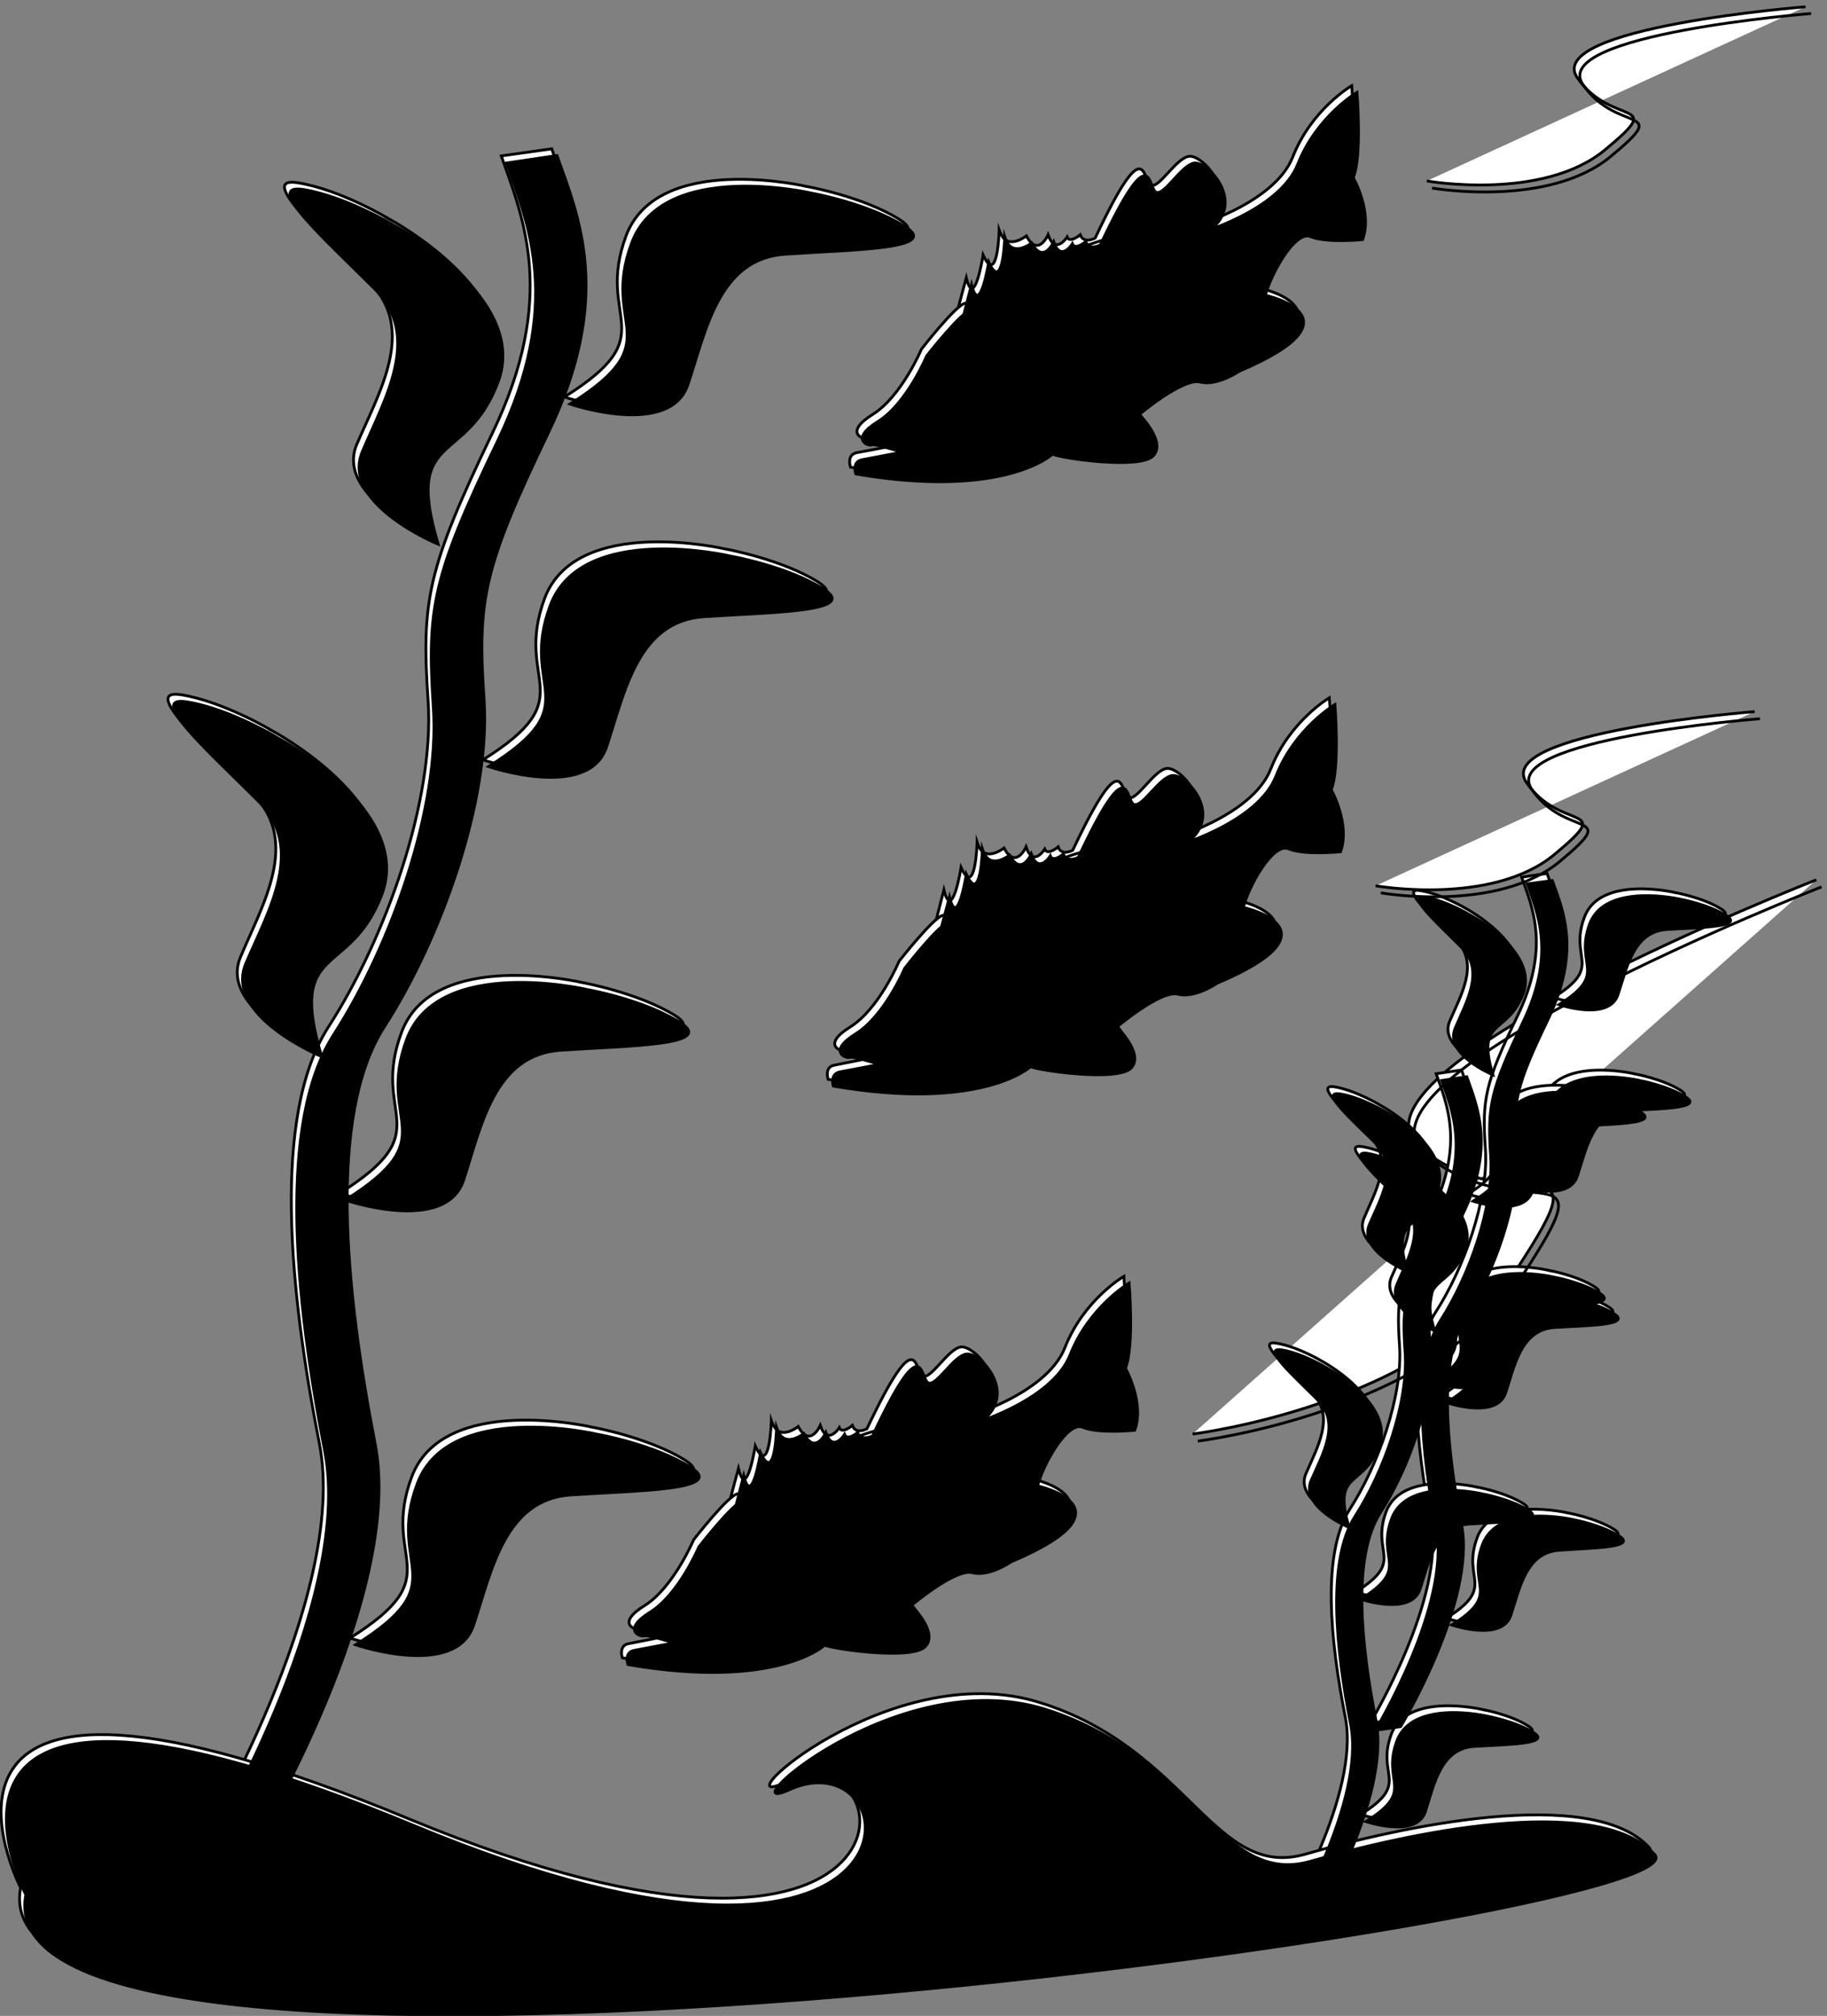 <svg xmlns="http://www.w3.org/2000/svg" xml:space="preserve" width="650.594" height="717.433"><rect width="100%" height="100%" fill="#808080" stroke="none"/><path d="m2871.25 3327.25 21 82c22.04-89.79 46 60 46 60 38.98-85.65 43 68 43 68 8.68-25.63-.44.01 4-11 19.38-43.71 68-5 68-5 31.5-59.22 59 3 59 3 19.06-56 50-6 50-6 7.32-18.3 36 6 36 6 8.75-25.87 39-9 39-9 138.71 293.99 126.95 152.08 149 141 22.08-10.56 68.07 73.76 103 78 35.09 3.77 130.4-95.63 52-171-78.84-74.71-52-21-52-21s227.08 61.88 278 190c49.93 128.09 157 191 157 191s14.22-170.41-10-228c0 0 52.32-91.47 25-165 0 0-97.46-10.36-139 7-41.25 18.07-107.1-100.42-121-156 0 0 271.06-59.15-70-204 0 0-59.11-40.49-105-29-45.93 11.84-163-87-163-87s72.78-71.52 38-110c-33.88-38.34-251-6.22-270 4 0 0-127.76-121.04-527-53 0 0-11.22 33.06 17 38 28.5 5.46 110 22 110 22l107-37s-178.02 59.72-189 55c-11.34-4.98-62.7 14.52 14 62 77.64 48.25 131 176 131 176s94.01 120.12 118 123c24.89 2.06 334.43 217.39 599 201" style="fill:#fff;fill-opacity:1;fill-rule:nonzero;stroke:none" transform="matrix(.133 0 0 -.133 -48.555 770.132)"/><path d="m2871.25 3327.25 21 82c22.04-89.79 46 60 46 60 38.98-85.65 43 68 43 68 8.68-25.63-.44.01 4-11 19.38-43.71 68-5 68-5 31.5-59.22 59 3 59 3 19.06-56 50-6 50-6 7.32-18.3 36 6 36 6 8.75-25.87 39-9 39-9 138.71 293.99 126.95 152.08 149 141 22.08-10.56 68.07 73.76 103 78 35.09 3.77 130.4-95.63 52-171-78.84-74.71-52-21-52-21s227.08 61.88 278 190c49.93 128.09 157 191 157 191s14.22-170.41-10-228c0 0 52.32-91.47 25-165 0 0-97.46-10.36-139 7-41.25 18.07-107.1-100.42-121-156 0 0 271.06-59.15-70-204 0 0-59.11-40.49-105-29-45.93 11.84-163-87-163-87s72.78-71.52 38-110c-33.88-38.34-251-6.22-270 4 0 0-127.76-121.04-527-53 0 0-11.22 33.06 17 38 28.5 5.46 110 22 110 22l107-37s-178.02 59.72-189 55c-11.34-4.98-62.7 14.52 14 62 77.64 48.25 131 176 131 176s94.01 120.12 118 123c24.89 2.06 334.43 217.39 599 201" style="fill:none;stroke:#000;stroke-width:7.5;stroke-linecap:butt;stroke-linejoin:miter;stroke-miterlimit:10;stroke-dasharray:none;stroke-opacity:1" transform="matrix(.133 0 0 -.133 -48.555 770.132)"/><path d="m2320.25 1779.25 22 82c21.31-89.79 45 60 45 60 39.27-85.65 43 68 43 68 8.96-25.63-.16.01 5-11 18.65-43.71 67-5 67-5 31.78-59.23 59 3 59 3 19.32-56 51-6 51-6 6.59-18.3 35 6 35 6 9.03-25.87 39-9 39-9 138.98 293.98 127.23 152.07 149 141 22.35-10.56 68.34 73.76 103 78 35.36 3.77 130.67-95.64 52-171-78.56-74.71-52-21-52-21s227.35 61.87 278 190c50.2 128.08 158 191 158 191s13.49-170.41-11-228c0 0 52.61-91.47 26-165 0 0-98.18-10.37-140 7-40.98 18.07-106.82-100.42-120-156 0 0 270.33-59.15-71-204 0 0-58.83-40.5-105-29-45.65 11.84-163-87-163-87s73.04-71.52 39-110c-34.6-38.35-251.72-6.23-270 4 0 0-128.48-121.05-528-53 0 0-10.96 33.06 17 38 28.77 5.45 111 22 111 22l106-37s-177.75 59.72-189 55c-11.07-4.99-62.43 14.52 15 62 76.91 48.25 131 176 131 176s93.27 120.12 118 123c24.17 2.06 333.71 217.38 598 201" style="fill:#fff;fill-opacity:1;fill-rule:nonzero;stroke:none" transform="matrix(.133 0 0 -.133 -48.555 770.132)"/><path d="m2320.25 1779.25 22 82c21.31-89.79 45 60 45 60 39.27-85.65 43 68 43 68 8.96-25.63-.16.01 5-11 18.65-43.71 67-5 67-5 31.78-59.23 59 3 59 3 19.32-56 51-6 51-6 6.59-18.3 35 6 35 6 9.03-25.87 39-9 39-9 138.98 293.98 127.23 152.07 149 141 22.35-10.56 68.34 73.76 103 78 35.36 3.77 130.67-95.64 52-171-78.56-74.71-52-21-52-21s227.35 61.87 278 190c50.2 128.08 158 191 158 191s13.49-170.41-11-228c0 0 52.61-91.47 26-165 0 0-98.18-10.37-140 7-40.98 18.07-106.82-100.42-120-156 0 0 270.33-59.15-71-204 0 0-58.83-40.5-105-29-45.65 11.84-163-87-163-87s73.04-71.52 39-110c-34.6-38.35-251.72-6.23-270 4 0 0-128.48-121.05-528-53 0 0-10.96 33.06 17 38 28.77 5.45 111 22 111 22l106-37s-177.75 59.72-189 55c-11.07-4.99-62.43 14.52 15 62 76.91 48.25 131 176 131 176s93.27 120.12 118 123c24.17 2.06 333.71 217.38 598 201" style="fill:none;stroke:#000;stroke-width:7.5;stroke-linecap:butt;stroke-linejoin:miter;stroke-miterlimit:10;stroke-dasharray:none;stroke-opacity:1" transform="matrix(.133 0 0 -.133 -48.555 770.132)"/><path d="M5063.25 3886.25s-703.49-55.09-611-190c91.9-134.23 242.1-52.99 75-192-167.78-139.19-479-84-479-84" style="fill:#fff;fill-opacity:1;fill-rule:nonzero;stroke:none" transform="matrix(.133 0 0 -.133 -48.555 770.132)"/><path d="M5063.25 3886.25s-703.49-55.09-611-190c91.9-134.23 242.1-52.99 75-192-167.78-139.19-479-84-479-84" style="fill:none;stroke:#000;stroke-width:7.5;stroke-linecap:butt;stroke-linejoin:miter;stroke-miterlimit:10;stroke-dasharray:none;stroke-opacity:1" transform="matrix(.133 0 0 -.133 -48.555 770.132)"/><path d="M5228.25 3436.25s-1313.63-514.95-1059-719c254.94-203.47 495 39.44 256-324-239.69-363.89-867-440-867-440" style="fill:#fff;fill-opacity:1;fill-rule:nonzero;stroke:none" transform="matrix(.133 0 0 -.133 -48.555 770.132)"/><path d="M5228.25 3436.25s-1313.63-514.95-1059-719c254.94-203.47 495 39.44 256-324-239.69-363.89-867-440-867-440" style="fill:none;stroke:#000;stroke-width:7.5;stroke-linecap:butt;stroke-linejoin:miter;stroke-miterlimit:10;stroke-dasharray:none;stroke-opacity:1" transform="matrix(.133 0 0 -.133 -48.555 770.132)"/><path d="M894.25 844.25s405.96 673.32 326 1083c-80.31 409.11-127.73 878.49 24 1115 152.46 235.57 284.93 606.82 267 873-18.04 266.96-2.79 352 172 716 175.2 363.22 81.98 577.46 24 742l135 19c58.18-163.92 151.4-378.15-24-742-174.59-363.38-189.85-448.42-172-715 18.12-266.56-114.35-637.81-266-874-152.53-235.89-105.11-705.25-25-1115 80.16-409.06-326-1082-326-1082l-135-20" style="fill:#fff;fill-opacity:1;fill-rule:nonzero;stroke:none" transform="matrix(.133 0 0 -.133 -48.555 770.132)"/><path d="M894.25 844.25s405.96 673.32 326 1083c-80.31 409.11-127.73 878.49 24 1115 152.46 235.57 284.93 606.82 267 873-18.04 266.96-2.79 352 172 716 175.2 363.22 81.98 577.46 24 742l135 19c58.18-163.92 151.4-378.15-24-742-174.59-363.38-189.85-448.42-172-715 18.12-266.56-114.35-637.81-266-874-152.53-235.89-105.11-705.25-25-1115 80.16-409.06-326-1082-326-1082z" style="fill:none;stroke:#000;stroke-width:7.5;stroke-linecap:butt;stroke-linejoin:miter;stroke-miterlimit:10;stroke-dasharray:none;stroke-opacity:1" transform="matrix(.133 0 0 -.133 -48.555 770.132)"/><path d="M2526.25 5291.25s-400.13 94.08-485-132c-84.13-226.39 107.22-260.73-165-431 0 0 268.95-92.48 317 53 47.89 144.53 82.23 335.87 260 348 177.66 11.85 419.16 12.4 320 74-98.18 61.6-247 88-247 88" style="fill:#fff;fill-opacity:1;fill-rule:nonzero;stroke:none" transform="matrix(.133 0 0 -.133 -48.555 770.132)"/><path d="M2526.25 5291.25s-400.13 94.08-485-132c-84.13-226.39 107.22-260.73-165-431 0 0 268.95-92.48 317 53 47.89 144.53 82.23 335.87 260 348 177.66 11.85 419.16 12.4 320 74-98.18 61.6-247 88-247 88z" style="fill:none;stroke:#000;stroke-width:7.5;stroke-linecap:butt;stroke-linejoin:miter;stroke-miterlimit:10;stroke-dasharray:none;stroke-opacity:1" transform="matrix(.133 0 0 -.133 -48.555 770.132)"/><path d="M1924.25 3161.25s-399.98 93.68-484-133c-84.97-225.78 106.37-260.13-166-431 0 0 269.1-91.89 317 53 48.04 145.13 82.39 336.47 260 348 177.82 12.45 419.32 13 321 75-99.02 61.2-248 88-248 88" style="fill:#fff;fill-opacity:1;fill-rule:nonzero;stroke:none" transform="matrix(.133 0 0 -.133 -48.555 770.132)"/><path d="M1924.25 3161.25s-399.98 93.68-484-133c-84.97-225.78 106.37-260.13-166-431 0 0 269.1-91.89 317 53 48.04 145.13 82.39 336.47 260 348 177.82 12.45 419.32 13 321 75-99.02 61.2-248 88-248 88z" style="fill:none;stroke:#000;stroke-width:7.5;stroke-linecap:butt;stroke-linejoin:miter;stroke-miterlimit:10;stroke-dasharray:none;stroke-opacity:1" transform="matrix(.133 0 0 -.133 -48.555 770.132)"/><path d="M1952.25 1971.25s-400.19 93.64-485-133c-84.18-225.83 107.16-260.17-165-431 0 0 268.89-91.93 317 53 47.84 145.08 82.18 336.43 260 348 177.61 12.41 419.11 12.95 320 75-98.23 61.16-247 88-247 88" style="fill:#fff;fill-opacity:1;fill-rule:nonzero;stroke:none" transform="matrix(.133 0 0 -.133 -48.555 770.132)"/><path d="M1952.25 1971.25s-400.19 93.64-485-133c-84.18-225.83 107.16-260.17-165-431 0 0 268.89-91.93 317 53 47.84 145.08 82.18 336.43 260 348 177.61 12.41 419.11 12.95 320 75-98.23 61.16-247 88-247 88z" style="fill:none;stroke:#000;stroke-width:7.5;stroke-linecap:butt;stroke-linejoin:miter;stroke-miterlimit:10;stroke-dasharray:none;stroke-opacity:1" transform="matrix(.133 0 0 -.133 -48.555 770.132)"/><path d="M2308.25 4321.25s-400.19 93.73-485-132c-84.19-226.73 107.16-261.08-165-432 0 0 268.89-91.83 317 53 47.83 145.18 82.18 336.52 260 349 177.61 11.5 419.1 12.05 320 74-98.24 61.25-247 88-247 88" style="fill:#fff;fill-opacity:1;fill-rule:nonzero;stroke:none" transform="matrix(.133 0 0 -.133 -48.555 770.132)"/><path d="M2308.25 4321.25s-400.19 93.73-485-132c-84.19-226.73 107.16-261.08-165-432 0 0 268.89-91.83 317 53 47.83 145.18 82.18 336.52 260 349 177.61 11.5 419.1 12.05 320 74-98.24 61.25-247 88-247 88z" style="fill:none;stroke:#000;stroke-width:7.5;stroke-linecap:butt;stroke-linejoin:miter;stroke-miterlimit:10;stroke-dasharray:none;stroke-opacity:1" transform="matrix(.133 0 0 -.133 -48.555 770.132)"/><path d="M1407.25 5204.25s362.81-193.26 277-419c-85.85-225.72-252.26-125.24-161-433 0 0-262.23 108.2-203 249 60.11 140.4 160.58 306.83 35 433-125.61 126.42-306.68 286.22-192 267 114.89-18.47 244-97 244-97" style="fill:#fff;fill-opacity:1;fill-rule:nonzero;stroke:none" transform="matrix(.133 0 0 -.133 -48.555 770.132)"/><path d="M1407.25 5204.25s362.81-193.26 277-419c-85.85-225.72-252.26-125.24-161-433 0 0-262.23 108.2-203 249 60.11 140.4 160.58 306.83 35 433-125.61 126.42-306.68 286.22-192 267 114.89-18.47 244-97 244-97z" style="fill:none;stroke:#000;stroke-width:7.5;stroke-linecap:butt;stroke-linejoin:miter;stroke-miterlimit:10;stroke-dasharray:none;stroke-opacity:1" transform="matrix(.133 0 0 -.133 -48.555 770.132)"/><path d="M1095.25 3834.25s362.99-193.74 277-419c-85.68-226.2-252.09-125.72-160-433 0 0-263.051 107.72-203 248 59.27 140.93 159.76 307.34 34 434-125.441 125.94-306.512 285.73-192 267 115.059-18.95 244-97 244-97" style="fill:#fff;fill-opacity:1;fill-rule:nonzero;stroke:none" transform="matrix(.133 0 0 -.133 -48.555 770.132)"/><path d="M1095.25 3834.25s362.99-193.74 277-419c-85.68-226.2-252.09-125.72-160-433 0 0-263.051 107.72-203 248 59.27 140.93 159.76 307.34 34 434-125.441 125.94-306.512 285.73-192 267 115.059-18.95 244-97 244-97z" style="fill:none;stroke:#000;stroke-width:7.5;stroke-linecap:butt;stroke-linejoin:miter;stroke-miterlimit:10;stroke-dasharray:none;stroke-opacity:1" transform="matrix(.133 0 0 -.133 -48.555 770.132)"/><path d="M4033.25 1179.25s203.05 336.43 163 541c-40.08 204.82-63.8 439.5 12 558 76.3 117.55 142.53 303.18 134 436-9.45 133.74-1.82 176.27 86 358 87.17 181.87 40.56 289 11 371l68 10c29.16-82.19 75.76-189.32-12-371-87.23-181.92-94.85-224.44-86-358 9.14-133.02-57.1-318.64-133-437-76.2-117.68-52.49-352.36-12-557 39.65-204.76-163-541-163-541l-68-10" style="fill:#fff;fill-opacity:1;fill-rule:nonzero;stroke:none" transform="matrix(.133 0 0 -.133 -48.555 770.132)"/><path d="M4033.25 1179.25s203.05 336.43 163 541c-40.08 204.82-63.8 439.5 12 558 76.3 117.55 142.53 303.18 134 436-9.45 133.74-1.82 176.27 86 358 87.17 181.87 40.56 289 11 371l68 10c29.16-82.19 75.76-189.32-12-371-87.23-181.92-94.85-224.44-86-358 9.14-133.02-57.1-318.64-133-437-76.2-117.68-52.49-352.36-12-557 39.65-204.76-163-541-163-541z" style="fill:none;stroke:#000;stroke-width:7.5;stroke-linecap:butt;stroke-linejoin:miter;stroke-miterlimit:10;stroke-dasharray:none;stroke-opacity:1" transform="matrix(.133 0 0 -.133 -48.555 770.132)"/><path d="M4849.25 3402.25s-200 47.31-242-66c-42.49-112.93 53.18-130.1-83-215 0 0 134.54-46.48 159 26 23.51 72.53 40.69 168.2 130 174 88.41 6.19 209.16 6.46 160 37-49.52 31.06-124 44-124 44" style="fill:#fff;fill-opacity:1;fill-rule:nonzero;stroke:none" transform="matrix(.133 0 0 -.133 -48.555 770.132)"/><path d="M4849.25 3402.25s-200 47.31-242-66c-42.49-112.93 53.18-130.1-83-215 0 0 134.54-46.48 159 26 23.51 72.53 40.69 168.2 130 174 88.41 6.19 209.16 6.46 160 37-49.52 31.06-124 44-124 44z" style="fill:none;stroke:#000;stroke-width:7.5;stroke-linecap:butt;stroke-linejoin:miter;stroke-miterlimit:10;stroke-dasharray:none;stroke-opacity:1" transform="matrix(.133 0 0 -.133 -48.555 770.132)"/><path d="M4548.25 2337.25s-199.92 47.1-242-66c-42.42-113.13 53.26-130.3-83-216 0 0 134.61-45.68 159 27 23.59 72.33 40.77 168 130 174 88.48 5.99 209.23 6.27 160 37-49.44 30.87-124 44-124 44" style="fill:#fff;fill-opacity:1;fill-rule:nonzero;stroke:none" transform="matrix(.133 0 0 -.133 -48.555 770.132)"/><path d="M4548.25 2337.25s-199.92 47.1-242-66c-42.42-113.13 53.26-130.3-83-216 0 0 134.61-45.68 159 27 23.59 72.33 40.77 168 130 174 88.48 5.99 209.23 6.27 160 37-49.44 30.87-124 44-124 44z" style="fill:none;stroke:#000;stroke-width:7.5;stroke-linecap:butt;stroke-linejoin:miter;stroke-miterlimit:10;stroke-dasharray:none;stroke-opacity:1" transform="matrix(.133 0 0 -.133 -48.555 770.132)"/><path d="M4562.25 1742.25s-200.02 47.08-242-66c-42.52-113.15 53.15-130.33-83-216 0 0 134.51-45.7 159 27 23.49 72.31 40.66 167.98 130 174 88.38 5.97 209.13 6.24 160 37-49.54 30.85-124 44-124 44" style="fill:#fff;fill-opacity:1;fill-rule:nonzero;stroke:none" transform="matrix(.133 0 0 -.133 -48.555 770.132)"/><path d="M4562.25 1742.25s-200.02 47.08-242-66c-42.52-113.15 53.15-130.33-83-216 0 0 134.51-45.7 159 27 23.49 72.31 40.66 167.98 130 174 88.38 5.97 209.13 6.24 160 37-49.54 30.85-124 44-124 44z" style="fill:none;stroke:#000;stroke-width:7.5;stroke-linecap:butt;stroke-linejoin:miter;stroke-miterlimit:10;stroke-dasharray:none;stroke-opacity:1" transform="matrix(.133 0 0 -.133 -48.555 770.132)"/><path d="M4740.25 2917.25s-200.03 47.13-242-66c-42.53-113.1 53.15-130.27-83-216 0 0 134.51-45.65 159 27 23.48 72.36 40.65 168.03 130 174 88.37 6.02 209.12 6.29 160 37-49.55 30.89-124 44-124 44" style="fill:#fff;fill-opacity:1;fill-rule:nonzero;stroke:none" transform="matrix(.133 0 0 -.133 -48.555 770.132)"/><path d="M4740.25 2917.25s-200.03 47.13-242-66c-42.53-113.1 53.15-130.27-83-216 0 0 134.51-45.65 159 27 23.48 72.36 40.65 168.03 130 174 88.37 6.02 209.12 6.29 160 37-49.55 30.89-124 44-124 44z" style="fill:none;stroke:#000;stroke-width:7.5;stroke-linecap:butt;stroke-linejoin:miter;stroke-miterlimit:10;stroke-dasharray:none;stroke-opacity:1" transform="matrix(.133 0 0 -.133 -48.555 770.132)"/><path d="M4290.25 3359.25s180.98-96.86 138-210c-42.86-112.6-126.07-62.35-80-216 0 0-131.54 53.87-102 124 30.12 70.47 80.36 153.67 18 217-63.23 62.97-153.77 142.87-96 133 57.01-8.97 122-48 122-48" style="fill:#fff;fill-opacity:1;fill-rule:nonzero;stroke:none" transform="matrix(.133 0 0 -.133 -48.555 770.132)"/><path d="M4290.25 3359.25s180.98-96.86 138-210c-42.86-112.6-126.07-62.35-80-216 0 0-131.54 53.87-102 124 30.12 70.47 80.36 153.67 18 217-63.23 62.97-153.77 142.87-96 133 57.01-8.97 122-48 122-48z" style="fill:none;stroke:#000;stroke-width:7.5;stroke-linecap:butt;stroke-linejoin:miter;stroke-miterlimit:10;stroke-dasharray:none;stroke-opacity:1" transform="matrix(.133 0 0 -.133 -48.555 770.132)"/><path d="M4134.25 2674.25s181.07-97.11 138-210c-42.77-112.83-125.98-62.59-80-216 0 0-131.45 53.62-102 124 30.21 70.22 80.44 153.44 18 217-63.15 62.74-153.69 142.63-96 133 57.1-9.21 122-48 122-48" style="fill:#fff;fill-opacity:1;fill-rule:nonzero;stroke:none" transform="matrix(.133 0 0 -.133 -48.555 770.132)"/><path d="M4134.25 2674.25s181.07-97.11 138-210c-42.77-112.83-125.98-62.59-80-216 0 0-131.45 53.62-102 124 30.21 70.22 80.44 153.44 18 217-63.15 62.74-153.69 142.63-96 133 57.1-9.21 122-48 122-48z" style="fill:none;stroke:#000;stroke-width:7.5;stroke-linecap:butt;stroke-linejoin:miter;stroke-miterlimit:10;stroke-dasharray:none;stroke-opacity:1" transform="matrix(.133 0 0 -.133 -48.555 770.132)"/><path d="M3804.25 653.25s202.69 336.59 163 541c-40.44 205-64.16 439.69 12 558 75.94 117.72 142.17 303.34 133 437-8.82 132.92-1.18 175.44 86 357 87.81 182.05 41.2 289.17 12 371l68 10c28.79-82.03 75.41-189.14-12-371-87.58-181.76-95.22-224.27-86-358 8.77-132.85-57.47-318.46-134-436-75.56-118.51-51.85-353.19-12-558 40.29-204.59-163-541-163-541l-67-10" style="fill:#fff;fill-opacity:1;fill-rule:nonzero;stroke:none" transform="matrix(.133 0 0 -.133 -48.555 770.132)"/><path d="M3804.25 653.25s202.69 336.59 163 541c-40.44 205-64.16 439.69 12 558 75.94 117.72 142.17 303.34 133 437-8.82 132.92-1.18 175.44 86 357 87.81 182.05 41.2 289.17 12 371l68 10c28.79-82.03 75.41-189.14-12-371-87.58-181.76-95.22-224.27-86-358 8.77-132.85-57.47-318.46-134-436-75.56-118.51-51.85-353.19-12-558 40.29-204.59-163-541-163-541z" style="fill:none;stroke:#000;stroke-width:7.5;stroke-linecap:butt;stroke-linejoin:miter;stroke-miterlimit:10;stroke-dasharray:none;stroke-opacity:1" transform="matrix(.133 0 0 -.133 -48.555 770.132)"/><path d="M4620.25 2877.25s-200.36 46.48-243-67c-41.86-112.75 53.82-129.93-82-215 0 0 134.18-46.31 158 26 24.15 72.71 41.33 168.37 130 174 89.04 6.36 209.79 6.63 160 37-48.88 31.24-123 45-123 45" style="fill:#fff;fill-opacity:1;fill-rule:nonzero;stroke:none" transform="matrix(.133 0 0 -.133 -48.555 770.132)"/><path d="M4620.25 2877.25s-200.36 46.48-243-67c-41.86-112.75 53.82-129.93-82-215 0 0 134.18-46.31 158 26 24.15 72.71 41.33 168.37 130 174 89.04 6.36 209.79 6.63 160 37-48.88 31.24-123 45-123 45z" style="fill:none;stroke:#000;stroke-width:7.5;stroke-linecap:butt;stroke-linejoin:miter;stroke-miterlimit:10;stroke-dasharray:none;stroke-opacity:1" transform="matrix(.133 0 0 -.133 -48.555 770.132)"/><path d="M4319.25 1811.25s-200.28 47.27-243-66c-41.78-112.96 53.89-130.13-82-215 0 0 134.26-46.51 158 26 24.23 72.5 41.4 168.17 130 174 89.11 6.16 209.86 6.44 161 37-49.81 31.04-124 44-124 44" style="fill:#fff;fill-opacity:1;fill-rule:nonzero;stroke:none" transform="matrix(.133 0 0 -.133 -48.555 770.132)"/><path d="M4319.25 1811.25s-200.28 47.27-243-66c-41.78-112.96 53.89-130.13-82-215 0 0 134.26-46.51 158 26 24.23 72.5 41.4 168.17 130 174 89.11 6.16 209.86 6.44 161 37-49.81 31.04-124 44-124 44z" style="fill:none;stroke:#000;stroke-width:7.5;stroke-linecap:butt;stroke-linejoin:miter;stroke-miterlimit:10;stroke-dasharray:none;stroke-opacity:1" transform="matrix(.133 0 0 -.133 -48.555 770.132)"/><path d="M4333.25 1216.25s-200.38 47.26-243-66c-41.88-112.98 53.79-130.15-82-215 0 0 134.15-46.531 158 26 24.13 72.48 41.3 168.15 130 174 89.01 6.15 209.76 6.42 160 37-48.91 31.01-123 44-123 44" style="fill:#fff;fill-opacity:1;fill-rule:nonzero;stroke:none" transform="matrix(.133 0 0 -.133 -48.555 770.132)"/><path d="M4333.25 1216.25s-200.38 47.26-243-66c-41.88-112.98 53.79-130.15-82-215 0 0 134.15-46.531 158 26 24.13 72.48 41.3 168.15 130 174 89.01 6.15 209.76 6.42 160 37-48.91 31.01-123 44-123 44z" style="fill:none;stroke:#000;stroke-width:7.5;stroke-linecap:butt;stroke-linejoin:miter;stroke-miterlimit:10;stroke-dasharray:none;stroke-opacity:1" transform="matrix(.133 0 0 -.133 -48.555 770.132)"/><path d="M4511.25 2391.25s-200.39 47.3-243-66c-41.88-112.93 53.79-130.1-82-215 0 0 134.14-46.48 158 26 24.13 72.53 41.3 168.19 130 174 89.01 6.19 209.76 6.46 160 37-48.91 31.06-123 44-123 44" style="fill:#fff;fill-opacity:1;fill-rule:nonzero;stroke:none" transform="matrix(.133 0 0 -.133 -48.555 770.132)"/><path d="M4511.25 2391.25s-200.39 47.3-243-66c-41.88-112.93 53.79-130.1-82-215 0 0 134.14-46.48 158 26 24.13 72.53 41.3 168.19 130 174 89.01 6.19 209.76 6.46 160 37-48.91 31.06-123 44-123 44z" style="fill:none;stroke:#000;stroke-width:7.5;stroke-linecap:butt;stroke-linejoin:miter;stroke-miterlimit:10;stroke-dasharray:none;stroke-opacity:1" transform="matrix(.133 0 0 -.133 -48.555 770.132)"/><path d="M4060.25 2833.25s181.61-96.69 139-210c-43.21-112.42-126.43-62.19-81-216 0 0-130.9 54.04-101 124 29.76 70.64 80 153.85 17 217-62.6 63.14-153.13 143.05-96 134 57.65-9.79 122-49 122-49" style="fill:#fff;fill-opacity:1;fill-rule:nonzero;stroke:none" transform="matrix(.133 0 0 -.133 -48.555 770.132)"/><path d="M4060.25 2833.25s181.61-96.69 139-210c-43.21-112.42-126.43-62.19-81-216 0 0-130.9 54.04-101 124 29.76 70.64 80 153.85 17 217-62.6 63.14-153.13 143.05-96 134 57.65-9.79 122-49 122-49z" style="fill:none;stroke:#000;stroke-width:7.5;stroke-linecap:butt;stroke-linejoin:miter;stroke-miterlimit:10;stroke-dasharray:none;stroke-opacity:1" transform="matrix(.133 0 0 -.133 -48.555 770.132)"/><path d="M3904.25 2148.25s181.7-96.93 139-210c-43.13-112.66-126.34-62.42-80-216 0 0-131.82 53.8-102 124 29.84 70.4 80.09 153.61 17 217-62.52 62.91-153.04 142.8-96 133 57.74-9.04 122-48 122-48" style="fill:#fff;fill-opacity:1;fill-rule:nonzero;stroke:none" transform="matrix(.133 0 0 -.133 -48.555 770.132)"/><path d="M3904.25 2148.25s181.7-96.93 139-210c-43.13-112.66-126.34-62.42-80-216 0 0-131.82 53.8-102 124 29.84 70.4 80.09 153.61 17 217-62.52 62.91-153.04 142.8-96 133 57.74-9.04 122-48 122-48z" style="fill:none;stroke:#000;stroke-width:7.5;stroke-linecap:butt;stroke-linejoin:miter;stroke-miterlimit:10;stroke-dasharray:none;stroke-opacity:1" transform="matrix(.133 0 0 -.133 -48.555 770.132)"/><path d="m2930.25 4965.25 22 82c21.53-89.55 45 61 45 61 39.47-86.41 43 67 43 67 9.17-25.39.06.25 5-11 18.86-43.47 68-5 68-5 30.99-58.98 58 3 58 3 19.54-55.76 51-6 51-6 6.8-18.06 35 6 35 6 9.24-25.63 40-9 40-9 138.2 294.23 126.44 152.31 149 142 21.57-11.32 67.56 73 103 77 34.58 4.01 129.89-95.38 51-170-78.35-75.47-52-22-52-22s227.57 62.12 278 190c50.42 128.33 158 191 158 191s13.71-170.17-10-228c0 0 51.82-91.23 25-165 0 0-97.96-10.13-139 8-41.76 17.31-107.61-101.18-121-157 0 0 270.55-58.91-71-203 0 0-58.62-41.26-105-30-45.45 12.08-163-87-163-87s73.27-71.28 39-110c-34.39-38.1-251.51-5.99-270 4 0 0-128.27-120.8-527-53 0 0-11.74 33.3 17 39 27.99 4.7 110 21 110 21l106-36s-177.53 58.96-189 54c-10.85-4.74-62.21 14.76 15 63 77.14 47.49 131 175 131 175s93.49 120.36 118 123c24.38 2.3 333.92 217.64 598 201" style="fill:#fff;fill-opacity:1;fill-rule:nonzero;stroke:none" transform="matrix(.133 0 0 -.133 -48.555 770.132)"/><path d="m2930.25 4965.25 22 82c21.53-89.55 45 61 45 61 39.47-86.41 43 67 43 67 9.17-25.39.06.25 5-11 18.86-43.47 68-5 68-5 30.99-58.98 58 3 58 3 19.54-55.76 51-6 51-6 6.8-18.06 35 6 35 6 9.24-25.63 40-9 40-9 138.2 294.23 126.44 152.31 149 142 21.57-11.32 67.56 73 103 77 34.58 4.01 129.89-95.38 51-170-78.35-75.47-52-22-52-22s227.57 62.12 278 190c50.42 128.33 158 191 158 191s13.71-170.17-10-228c0 0 51.82-91.23 25-165 0 0-97.96-10.13-139 8-41.76 17.31-107.61-101.18-121-157 0 0 270.55-58.91-71-203 0 0-58.62-41.26-105-30-45.45 12.08-163-87-163-87s73.27-71.28 39-110c-34.39-38.1-251.51-5.99-270 4 0 0-128.27-120.8-527-53 0 0-11.74 33.3 17 39 27.99 4.7 110 21 110 21l106-36s-177.53 58.96-189 54c-10.85-4.74-62.21 14.76 15 63 77.14 47.49 131 175 131 175s93.49 120.36 118 123c24.38 2.3 333.92 217.64 598 201" style="fill:none;stroke:#000;stroke-width:7.5;stroke-linecap:butt;stroke-linejoin:miter;stroke-miterlimit:10;stroke-dasharray:none;stroke-opacity:1" transform="matrix(.133 0 0 -.133 -48.555 770.132)"/><path d="M5199.25 5772.25s-702.72-55-611-190c92.67-134.13 242.87-52.89 75-192-167.02-139.09-478-84-478-84" style="fill:#fff;fill-opacity:1;fill-rule:nonzero;stroke:none" transform="matrix(.133 0 0 -.133 -48.555 770.132)"/><path d="M5199.25 5772.25s-702.72-55-611-190c92.67-134.13 242.87-52.89 75-192-167.02-139.09-478-84-478-84" style="fill:none;stroke:#000;stroke-width:7.5;stroke-linecap:butt;stroke-linejoin:miter;stroke-miterlimit:10;stroke-dasharray:none;stroke-opacity:1" transform="matrix(.133 0 0 -.133 -48.555 770.132)"/><path d="M420.25 739.25s-405.21 782.9 1040 184c1418.52-587.32 1335.76 247.9 1003 96-173.6-79.289 283.68 340.1 684 216 400.53-123.64 467.65-477.551 714-406 245.65 71.18 763.56 185.88 919 18 155.55-168.629-4495.211-810.09-4360-108" style="fill:#fff;fill-opacity:1;fill-rule:nonzero;stroke:none" transform="matrix(.133 0 0 -.133 -48.555 770.132)"/><path d="M420.25 739.25s-405.21 782.9 1040 184c1418.52-587.32 1335.76 247.9 1003 96-173.6-79.289 283.68 340.1 684 216 400.53-123.64 467.65-477.551 714-406 245.65 71.18 763.56 185.88 919 18 155.55-168.629-4495.211-810.09-4360-108z" style="fill:none;stroke:#000;stroke-width:7.5;stroke-linecap:butt;stroke-linejoin:miter;stroke-miterlimit:10;stroke-dasharray:none;stroke-opacity:1" transform="matrix(.133 0 0 -.133 -48.555 770.132)"/><path d="m2885.25 3308.25 22 82c21.5-89.29 45 61 45 61 39.44-86.15 43 68 43 68 9.14-26.13.02-.49 5-12 18.83-43.21 68-5 68-5 30.96-58.72 58 3 58 3 19.52-55.5 51-5 51-5 6.78-18.79 35 5 35 5 9.21-25.38 40-9 40-9 138.17 294.48 126.41 152.58 148 142 22.53-11.06 68.53 73.26 104 77 34.54 4.27 129.86-95.13 51-170-78.38-75.22-52-22-52-22s227.54 62.37 278 190c50.39 128.59 158 192 158 192s13.68-170.91-10-228c0 0 51.78-91.97 25-166 0 0-98-9.87-139 8-41.79 17.56-107.64-100.92-121-157 0 0 270.52-58.66-71-203 0 0-58.65-41-105-29-45.47 11.34-163-88-163-88s73.24-71.02 39-109c-34.42-38.84-251.54-6.73-270 3 0 0-128.3-120.54-528-52 0 0-10.76 32.57 18 38 27.96 4.96 110 21 110 21l106-36s-177.56 59.22-189 54c-10.88-4.49-62.24 15.02 15 63 77.1 47.75 131 175 131 175s93.46 120.63 118 123c24.35 2.56 333.89 217.89 598 201" style="fill:#000;fill-opacity:1;fill-rule:nonzero;stroke:none" transform="matrix(.133 0 0 -.133 -48.555 770.132)"/><path d="m2885.25 3308.25 22 82c21.5-89.29 45 61 45 61 39.44-86.15 43 68 43 68 9.14-26.13.02-.49 5-12 18.83-43.21 68-5 68-5 30.96-58.72 58 3 58 3 19.52-55.5 51-5 51-5 6.78-18.79 35 5 35 5 9.21-25.38 40-9 40-9 138.17 294.48 126.41 152.58 148 142 22.53-11.06 68.53 73.26 104 77 34.54 4.27 129.86-95.13 51-170-78.38-75.22-52-22-52-22s227.54 62.37 278 190c50.39 128.59 158 192 158 192s13.68-170.91-10-228c0 0 51.78-91.97 25-166 0 0-98-9.87-139 8-41.79 17.56-107.64-100.92-121-157 0 0 270.52-58.66-71-203 0 0-58.65-41-105-29-45.47 11.34-163-88-163-88s73.24-71.02 39-109c-34.42-38.84-251.54-6.73-270 3 0 0-128.3-120.54-528-52 0 0-10.76 32.57 18 38 27.96 4.96 110 21 110 21l106-36s-177.56 59.22-189 54c-10.88-4.49-62.24 15.02 15 63 77.1 47.75 131 175 131 175s93.46 120.63 118 123c24.35 2.56 333.89 217.89 598 201" style="fill:none;stroke:#000;stroke-width:7.5;stroke-linecap:butt;stroke-linejoin:miter;stroke-miterlimit:10;stroke-dasharray:none;stroke-opacity:1" transform="matrix(.133 0 0 -.133 -48.555 770.132)"/><path d="m2335.25 1760.25 21 82c21.77-89.29 45 61 45 61 39.73-86.15 43 68 43 68 9.42-26.13.3-.5 5-12 19.11-43.21 68-5 68-5 31.24-58.72 59 3 59 3 18.78-55.5 50-5 50-5 7.05-18.8 35 5 35 5 9.48-25.38 40-9 40-9 138.44 294.48 126.68 152.57 149 142 21.81-11.06 67.8 73.26 103 77 34.82 4.27 130.13-95.13 52-170-79.11-75.22-52-22-52-22s226.81 62.37 277 190c50.66 128.59 158 192 158 192s13.95-170.92-10-228c0 0 52.07-91.97 25-166 0 0-97.73-9.87-139 8-41.52 17.56-107.36-100.92-121-157 0 0 270.79-58.66-71-203 0 0-58.37-41-104-29-46.19 11.34-163-88-163-88s72.5-71.02 38-109c-34.15-38.84-251.26-6.73-270 3 0 0-128.02-120.55-527-52 0 0-11.5 32.56 17 38 28.23 4.96 110 21 110 21l107-36s-178.29 59.22-189 54c-11.61-4.49-62.97 15.01 14 63 77.37 47.75 131 175 131 175s93.73 120.62 118 123c24.63 2.56 334.17 217.89 599 201" style="fill:#000;fill-opacity:1;fill-rule:nonzero;stroke:none" transform="matrix(.133 0 0 -.133 -48.555 770.132)"/><path d="m2335.25 1760.25 21 82c21.77-89.29 45 61 45 61 39.73-86.15 43 68 43 68 9.42-26.13.3-.5 5-12 19.11-43.21 68-5 68-5 31.24-58.72 59 3 59 3 18.78-55.5 50-5 50-5 7.05-18.8 35 5 35 5 9.48-25.38 40-9 40-9 138.44 294.48 126.68 152.57 149 142 21.81-11.06 67.8 73.26 103 77 34.82 4.27 130.13-95.13 52-170-79.11-75.22-52-22-52-22s226.81 62.37 277 190c50.66 128.59 158 192 158 192s13.95-170.92-10-228c0 0 52.07-91.97 25-166 0 0-97.73-9.87-139 8-41.52 17.56-107.36-100.92-121-157 0 0 270.79-58.66-71-203 0 0-58.37-41-104-29-46.19 11.34-163-88-163-88s72.5-71.02 38-109c-34.15-38.84-251.26-6.73-270 3 0 0-128.02-120.55-527-52 0 0-11.5 32.56 17 38 28.23 4.96 110 21 110 21l107-36s-178.29 59.22-189 54c-11.61-4.49-62.97 15.01 14 63 77.37 47.75 131 175 131 175s93.73 120.62 118 123c24.63 2.56 334.17 217.89 599 201m2124 1892s-703.03-54.59-611-189c92.36-134.73 242.56-53.49 75-193-167.33-138.68-479-84-479-84m1180 16s-1313.17-514.45-1058-718c254.4-203.98 494.46 38.95 255-325-239.23-363.39-867-440-867-440" style="fill:none;stroke:#000;stroke-width:7.5;stroke-linecap:butt;stroke-linejoin:miter;stroke-miterlimit:10;stroke-dasharray:none;stroke-opacity:1" transform="matrix(.133 0 0 -.133 -48.555 770.132)"/><path d="M908.25 826.25s406.42 672.82 326 1082c-79.85 409.62-127.27 878.98 25 1115 151.92 236.07 284.39 607.31 266 874-17.59 266.46-2.33 351.5 173 715 174.66 363.72 81.44 577.95 23 742l135 20c58.64-164.42 151.86-378.66-23-742-175.13-363.88-190.39-448.91-172-715 17.58-267.07-114.89-638.3-267-874-152.07-236.39-104.65-705.75-25-1115 80.62-409.56-326-1083-326-1083l-135-19" style="fill:#000;fill-opacity:1;fill-rule:nonzero;stroke:none" transform="matrix(.133 0 0 -.133 -48.555 770.132)"/><path d="M908.25 826.25s406.42 672.82 326 1082c-79.85 409.62-127.27 878.98 25 1115 151.92 236.07 284.39 607.31 266 874-17.59 266.46-2.33 351.5 173 715 174.66 363.72 81.44 577.95 23 742l135 20c58.64-164.42 151.86-378.66-23-742-175.13-363.88-190.39-448.91-172-715 17.58-267.07-114.89-638.3-267-874-152.07-236.39-104.65-705.75-25-1115 80.62-409.56-326-1083-326-1083z" style="fill:none;stroke:#000;stroke-width:7.5;stroke-linecap:butt;stroke-linejoin:miter;stroke-miterlimit:10;stroke-dasharray:none;stroke-opacity:1" transform="matrix(.133 0 0 -.133 -48.555 770.132)"/><path d="M2540.25 5273.25s-399.67 93.58-484-133c-84.67-225.89 106.68-260.23-165-431 0 0 268.41-91.99 316 53 48.35 145.02 82.69 336.36 260 348 178.12 12.36 419.62 12.9 321 74-98.72 62.1-248 89-248 89" style="fill:#000;fill-opacity:1;fill-rule:nonzero;stroke:none" transform="matrix(.133 0 0 -.133 -48.555 770.132)"/><path d="M2540.25 5273.25s-399.67 93.58-484-133c-84.67-225.89 106.68-260.23-165-431 0 0 268.41-91.99 316 53 48.35 145.02 82.69 336.36 260 348 178.12 12.36 419.62 12.9 321 74-98.72 62.1-248 89-248 89z" style="fill:none;stroke:#000;stroke-width:7.5;stroke-linecap:butt;stroke-linejoin:miter;stroke-miterlimit:10;stroke-dasharray:none;stroke-opacity:1" transform="matrix(.133 0 0 -.133 -48.555 770.132)"/><path d="M1939.25 3142.25s-400.52 94.17-485-132c-84.51-226.29 106.83-260.63-165-431 0 0 268.56-92.39 317 53 47.5 144.63 81.85 335.97 260 348 177.28 11.95 418.78 12.5 320 74-98.56 61.69-247 88-247 88" style="fill:#000;fill-opacity:1;fill-rule:nonzero;stroke:none" transform="matrix(.133 0 0 -.133 -48.555 770.132)"/><path d="M1939.25 3142.25s-400.52 94.17-485-132c-84.51-226.29 106.83-260.63-165-431 0 0 268.56-92.39 317 53 47.5 144.63 81.85 335.97 260 348 177.28 11.95 418.78 12.5 320 74-98.56 61.69-247 88-247 88z" style="fill:none;stroke:#000;stroke-width:7.5;stroke-linecap:butt;stroke-linejoin:miter;stroke-miterlimit:10;stroke-dasharray:none;stroke-opacity:1" transform="matrix(.133 0 0 -.133 -48.555 770.132)"/><path d="M1966.25 1952.25s-399.73 94.14-484-132c-84.72-226.33 106.62-260.68-165-431 0 0 268.35-92.43 316 53 48.3 144.58 82.64 335.93 260 348 178.07 11.91 419.57 12.45 321 74-98.77 61.66-248 88-248 88" style="fill:#000;fill-opacity:1;fill-rule:nonzero;stroke:none" transform="matrix(.133 0 0 -.133 -48.555 770.132)"/><path d="M1966.25 1952.25s-399.73 94.14-484-132c-84.72-226.33 106.62-260.68-165-431 0 0 268.35-92.43 316 53 48.3 144.58 82.64 335.93 260 348 178.07 11.91 419.57 12.45 321 74-98.77 61.66-248 88-248 88z" style="fill:none;stroke:#000;stroke-width:7.5;stroke-linecap:butt;stroke-linejoin:miter;stroke-miterlimit:10;stroke-dasharray:none;stroke-opacity:1" transform="matrix(.133 0 0 -.133 -48.555 770.132)"/><path d="M2322.25 4302.25s-399.73 94.23-484-132c-84.72-226.23 106.62-260.57-165-431 0 0 268.34-92.33 316 53 48.29 144.68 82.64 336.02 260 348 178.07 12.01 419.56 12.55 321 74-98.78 61.75-248 88-248 88" style="fill:#000;fill-opacity:1;fill-rule:nonzero;stroke:none" transform="matrix(.133 0 0 -.133 -48.555 770.132)"/><path d="M2322.25 4302.25s-399.73 94.23-484-132c-84.72-226.23 106.62-260.57-165-431 0 0 268.34-92.33 316 53 48.29 144.68 82.64 336.02 260 348 178.07 12.01 419.56 12.55 321 74-98.78 61.75-248 88-248 88z" style="fill:none;stroke:#000;stroke-width:7.5;stroke-linecap:butt;stroke-linejoin:miter;stroke-miterlimit:10;stroke-dasharray:none;stroke-opacity:1" transform="matrix(.133 0 0 -.133 -48.555 770.132)"/><path d="M1422.25 5186.25s362.27-193.76 276-419c-85.39-226.22-251.81-125.74-160-433 0 0-262.77 107.7-203 248 59.56 140.9 160.04 307.32 34 434-125.15 125.92-306.22 285.72-191 267 114.35-18.97 244-97 244-97" style="fill:#000;fill-opacity:1;fill-rule:nonzero;stroke:none" transform="matrix(.133 0 0 -.133 -48.555 770.132)"/><path d="M1422.25 5186.25s362.27-193.76 276-419c-85.39-226.22-251.81-125.74-160-433 0 0-262.77 107.7-203 248 59.56 140.9 160.04 307.32 34 434-125.15 125.92-306.22 285.72-191 267 114.35-18.97 244-97 244-97z" style="fill:none;stroke:#000;stroke-width:7.5;stroke-linecap:butt;stroke-linejoin:miter;stroke-miterlimit:10;stroke-dasharray:none;stroke-opacity:1" transform="matrix(.133 0 0 -.133 -48.555 770.132)"/><path d="M1110.25 3815.25s362.44-193.24 277-419c-86.22-225.7-252.64-125.21-161-433 0 0-262.59 108.22-203 249 59.72 140.42 160.22 306.84 35 433-125.98 126.44-307.051 286.23-192 267 114.52-18.45 244-97 244-97" style="fill:#000;fill-opacity:1;fill-rule:nonzero;stroke:none" transform="matrix(.133 0 0 -.133 -48.555 770.132)"/><path d="M1110.25 3815.25s362.44-193.24 277-419c-86.22-225.7-252.64-125.21-161-433 0 0-262.59 108.22-203 249 59.72 140.42 160.22 306.84 35 433-125.98 126.44-307.051 286.23-192 267 114.52-18.45 244-97 244-97z" style="fill:none;stroke:#000;stroke-width:7.5;stroke-linecap:butt;stroke-linejoin:miter;stroke-miterlimit:10;stroke-dasharray:none;stroke-opacity:1" transform="matrix(.133 0 0 -.133 -48.555 770.132)"/><path d="M4047.25 1160.25s203.51 336.92 163 542c-39.63 204.33-63.33 439.01 13 557 75.75 118.05 141.99 303.67 133 437-9 133.24-1.36 175.76 86 358 87.63 181.37 41.02 288.49 12 371l67 9c29.62-81.7 76.22-188.81-11-371-87.77-181.43-95.39-223.94-86-357 8.59-133.52-57.64-319.13-134-437-75.74-118.18-52.03-352.86-12-558 40.11-204.27-163-541-163-541l-68-10" style="fill:#000;fill-opacity:1;fill-rule:nonzero;stroke:none" transform="matrix(.133 0 0 -.133 -48.555 770.132)"/><path d="M4047.25 1160.25s203.51 336.92 163 542c-39.63 204.33-63.33 439.01 13 557 75.75 118.05 141.99 303.67 133 437-9 133.24-1.36 175.76 86 358 87.63 181.37 41.02 288.49 12 371l67 9c29.62-81.7 76.22-188.81-11-371-87.77-181.43-95.39-223.94-86-357 8.59-133.52-57.64-319.13-134-437-75.74-118.18-52.03-352.86-12-558 40.11-204.27-163-541-163-541z" style="fill:none;stroke:#000;stroke-width:7.5;stroke-linecap:butt;stroke-linejoin:miter;stroke-miterlimit:10;stroke-dasharray:none;stroke-opacity:1" transform="matrix(.133 0 0 -.133 -48.555 770.132)"/><path d="M4864.25 3384.25s-200.54 46.81-243-66c-42.03-113.42 53.64-130.6-82-216 0 0 134-45.98 158 27 23.97 72.03 41.14 167.7 130 174 88.86 5.69 209.61 5.96 160 37-49.06 30.57-123 44-123 44" style="fill:#000;fill-opacity:1;fill-rule:nonzero;stroke:none" transform="matrix(.133 0 0 -.133 -48.555 770.132)"/><path d="M4864.25 3384.25s-200.54 46.81-243-66c-42.03-113.42 53.64-130.6-82-216 0 0 134-45.98 158 27 23.97 72.03 41.14 167.7 130 174 88.86 5.69 209.61 5.96 160 37-49.06 30.57-123 44-123 44z" style="fill:none;stroke:#000;stroke-width:7.5;stroke-linecap:butt;stroke-linejoin:miter;stroke-miterlimit:10;stroke-dasharray:none;stroke-opacity:1" transform="matrix(.133 0 0 -.133 -48.555 770.132)"/><path d="M4563.25 2319.25s-200.47 46.6-243-67c-41.96-112.63 53.72-129.8-82-215 0 0 134.07-46.19 158 26 24.05 72.83 41.23 168.5 130 175 88.94 5.49 209.69 5.77 160 37-48.98 30.36-123 44-123 44" style="fill:#000;fill-opacity:1;fill-rule:nonzero;stroke:none" transform="matrix(.133 0 0 -.133 -48.555 770.132)"/><path d="M4563.25 2319.25s-200.47 46.6-243-67c-41.96-112.63 53.72-129.8-82-215 0 0 134.07-46.19 158 26 24.05 72.83 41.23 168.5 130 175 88.94 5.49 209.69 5.77 160 37-48.98 30.36-123 44-123 44z" style="fill:none;stroke:#000;stroke-width:7.5;stroke-linecap:butt;stroke-linejoin:miter;stroke-miterlimit:10;stroke-dasharray:none;stroke-opacity:1" transform="matrix(.133 0 0 -.133 -48.555 770.132)"/><path d="M4577.25 1724.25s-200.57 46.58-243-67c-42.06-112.65 53.61-129.82-82-215 0 0 133.97-46.2 158 26 23.95 72.81 41.12 168.48 130 174 88.84 6.47 209.59 6.74 160 38-49.08 30.34-123 44-123 44" style="fill:#000;fill-opacity:1;fill-rule:nonzero;stroke:none" transform="matrix(.133 0 0 -.133 -48.555 770.132)"/><path d="M4577.25 1724.25s-200.57 46.58-243-67c-42.06-112.65 53.61-129.82-82-215 0 0 133.97-46.2 158 26 23.95 72.81 41.12 168.48 130 174 88.84 6.47 209.59 6.74 160 38-49.08 30.34-123 44-123 44z" style="fill:none;stroke:#000;stroke-width:7.5;stroke-linecap:butt;stroke-linejoin:miter;stroke-miterlimit:10;stroke-dasharray:none;stroke-opacity:1" transform="matrix(.133 0 0 -.133 -48.555 770.132)"/><path d="M4755.25 2899.25s-200.57 46.63-243-66c-42.07-113.6 53.61-130.77-82-216 0 0 133.97-46.15 158 26 23.94 72.85 41.12 168.52 130 175 88.83 5.52 209.58 5.79 160 37-49.09 30.39-123 44-123 44" style="fill:#000;fill-opacity:1;fill-rule:nonzero;stroke:none" transform="matrix(.133 0 0 -.133 -48.555 770.132)"/><path d="M4755.25 2899.25s-200.57 46.63-243-66c-42.07-113.6 53.61-130.77-82-216 0 0 133.97-46.15 158 26 23.94 72.85 41.12 168.52 130 175 88.83 5.52 209.58 5.79 160 37-49.09 30.39-123 44-123 44z" style="fill:none;stroke:#000;stroke-width:7.5;stroke-linecap:butt;stroke-linejoin:miter;stroke-miterlimit:10;stroke-dasharray:none;stroke-opacity:1" transform="matrix(.133 0 0 -.133 -48.555 770.132)"/><path d="M4304.25 3340.25s181.44-96.36 139-209c-43.4-113.1-126.61-62.86-81-217 0 0-131.09 54.36-101 125 29.57 69.97 79.82 153.17 17 216-62.77 63.47-153.31 143.37-96 134 57.47-9.47 122-49 122-49" style="fill:#000;fill-opacity:1;fill-rule:nonzero;stroke:none" transform="matrix(.133 0 0 -.133 -48.555 770.132)"/><path d="M4304.25 3340.25s181.44-96.36 139-209c-43.4-113.1-126.61-62.86-81-217 0 0-131.09 54.36-101 125 29.57 69.97 79.82 153.17 17 216-62.77 63.47-153.31 143.37-96 134 57.47-9.47 122-49 122-49z" style="fill:none;stroke:#000;stroke-width:7.5;stroke-linecap:butt;stroke-linejoin:miter;stroke-miterlimit:10;stroke-dasharray:none;stroke-opacity:1" transform="matrix(.133 0 0 -.133 -48.555 770.132)"/><path d="M4148.25 2655.25s181.52-96.61 139-209c-43.31-113.33-126.52-63.09-81-217 0 0-131 54.13-101 124 29.66 70.72 79.9 153.94 17 217-62.69 63.23-153.23 143.13-96 134 57.56-9.71 122-49 122-49" style="fill:#000;fill-opacity:1;fill-rule:nonzero;stroke:none" transform="matrix(.133 0 0 -.133 -48.555 770.132)"/><path d="M4148.25 2655.25s181.52-96.61 139-209c-43.31-113.33-126.52-63.09-81-217 0 0-131 54.13-101 124 29.66 70.72 79.9 153.94 17 217-62.69 63.23-153.23 143.13-96 134 57.56-9.71 122-49 122-49z" style="fill:none;stroke:#000;stroke-width:7.5;stroke-linecap:butt;stroke-linejoin:miter;stroke-miterlimit:10;stroke-dasharray:none;stroke-opacity:1" transform="matrix(.133 0 0 -.133 -48.555 770.132)"/><path d="M3818.25 634.25s203.14 337.09 163 542c-39.98 204.5-63.7 439.18 12 557 76.4 118.22 142.63 303.84 134 437-9.36 133.41-1.72 175.94 86 358 87.27 181.55 40.66 288.67 12 371l67 10c29.26-82.53 75.87-189.64-12-371-87.12-182.24-94.76-224.77-86-358 9.23-133.35-57.01-318.97-133-437-76.11-118.01-52.39-352.7-12-557 39.75-205.09-163-542-163-542l-68-10" style="fill:#000;fill-opacity:1;fill-rule:nonzero;stroke:none" transform="matrix(.133 0 0 -.133 -48.555 770.132)"/><path d="M3818.25 634.25s203.14 337.09 163 542c-39.98 204.5-63.7 439.18 12 557 76.4 118.22 142.63 303.84 134 437-9.36 133.41-1.72 175.94 86 358 87.27 181.55 40.66 288.67 12 371l67 10c29.26-82.53 75.87-189.64-12-371-87.12-182.24-94.76-224.77-86-358 9.23-133.35-57.01-318.97-133-437-76.11-118.01-52.39-352.7-12-557 39.75-205.09-163-542-163-542z" style="fill:none;stroke:#000;stroke-width:7.5;stroke-linecap:butt;stroke-linejoin:miter;stroke-miterlimit:10;stroke-dasharray:none;stroke-opacity:1" transform="matrix(.133 0 0 -.133 -48.555 770.132)"/><path d="M4634.25 2858.25s-199.9 46.97-242-66c-42.4-113.26 53.27-130.42-83-216 0 0 134.64-45.81 159 27 23.61 72.2 40.78 167.87 130 174 88.5 5.87 209.25 6.14 160 37-49.42 30.74-124 44-124 44" style="fill:#000;fill-opacity:1;fill-rule:nonzero;stroke:none" transform="matrix(.133 0 0 -.133 -48.555 770.132)"/><path d="M4634.25 2858.25s-199.9 46.97-242-66c-42.4-113.26 53.27-130.42-83-216 0 0 134.64-45.81 159 27 23.61 72.2 40.78 167.87 130 174 88.5 5.87 209.25 6.14 160 37-49.42 30.74-124 44-124 44z" style="fill:none;stroke:#000;stroke-width:7.5;stroke-linecap:butt;stroke-linejoin:miter;stroke-miterlimit:10;stroke-dasharray:none;stroke-opacity:1" transform="matrix(.133 0 0 -.133 -48.555 770.132)"/><path d="M4333.25 1793.25s-199.82 46.77-242-66c-42.33-113.46 53.35-130.63-83-216 0 0 134.72-46.01 159 27 23.69 71.99 40.86 167.67 130 174 88.57 5.66 209.32 5.93 160 37-49.35 30.54-124 44-124 44" style="fill:#000;fill-opacity:1;fill-rule:nonzero;stroke:none" transform="matrix(.133 0 0 -.133 -48.555 770.132)"/><path d="M4333.25 1793.25s-199.82 46.77-242-66c-42.33-113.46 53.35-130.63-83-216 0 0 134.72-46.01 159 27 23.69 71.99 40.86 167.67 130 174 88.57 5.66 209.32 5.93 160 37-49.35 30.54-124 44-124 44z" style="fill:none;stroke:#000;stroke-width:7.5;stroke-linecap:butt;stroke-linejoin:miter;stroke-miterlimit:10;stroke-dasharray:none;stroke-opacity:1" transform="matrix(.133 0 0 -.133 -48.555 770.132)"/><path d="M4347.25 1198.25s-199.92 46.76-242-66c-42.43-113.48 53.25-130.65-83-216 0 0 134.61-46.02 159 26 23.58 72.97 40.76 168.65 130 175 88.47 5.64 209.22 5.91 160 37-49.45 30.51-124 44-124 44" style="fill:#000;fill-opacity:1;fill-rule:nonzero;stroke:none" transform="matrix(.133 0 0 -.133 -48.555 770.132)"/><path d="M4347.25 1198.25s-199.92 46.76-242-66c-42.43-113.48 53.25-130.65-83-216 0 0 134.61-46.02 159 26 23.58 72.97 40.76 168.65 130 175 88.47 5.64 209.22 5.91 160 37-49.45 30.51-124 44-124 44z" style="fill:none;stroke:#000;stroke-width:7.5;stroke-linecap:butt;stroke-linejoin:miter;stroke-miterlimit:10;stroke-dasharray:none;stroke-opacity:1" transform="matrix(.133 0 0 -.133 -48.555 770.132)"/><path d="M4525.25 2373.25s-199.94 46.81-242-66c-42.43-113.43 53.25-130.6-83-216 0 0 134.6-45.98 159 27 23.58 72.03 40.76 167.69 130 174 88.47 5.69 209.22 5.96 160 37-49.45 30.56-124 44-124 44" style="fill:#000;fill-opacity:1;fill-rule:nonzero;stroke:none" transform="matrix(.133 0 0 -.133 -48.555 770.132)"/><path d="M4525.25 2373.25s-199.94 46.81-242-66c-42.43-113.43 53.25-130.6-83-216 0 0 134.6-45.98 159 27 23.58 72.03 40.76 167.69 130 174 88.47 5.69 209.22 5.96 160 37-49.45 30.56-124 44-124 44z" style="fill:none;stroke:#000;stroke-width:7.5;stroke-linecap:butt;stroke-linejoin:miter;stroke-miterlimit:10;stroke-dasharray:none;stroke-opacity:1" transform="matrix(.133 0 0 -.133 -48.555 770.132)"/><path d="M4075.25 2815.25s181.07-97.2 138-210c-42.76-112.92-125.97-62.68-80-217 0 0-131.44 54.54-102 125 30.22 70.14 80.46 153.35 18 217-63.14 62.65-153.68 142.54-96 133 57.11-9.3 122-48 122-48" style="fill:#000;fill-opacity:1;fill-rule:nonzero;stroke:none" transform="matrix(.133 0 0 -.133 -48.555 770.132)"/><path d="M4075.25 2815.25s181.07-97.2 138-210c-42.76-112.92-125.97-62.68-80-217 0 0-131.44 54.54-102 125 30.22 70.14 80.46 153.35 18 217-63.14 62.65-153.68 142.54-96 133 57.11-9.3 122-48 122-48z" style="fill:none;stroke:#000;stroke-width:7.5;stroke-linecap:butt;stroke-linejoin:miter;stroke-miterlimit:10;stroke-dasharray:none;stroke-opacity:1" transform="matrix(.133 0 0 -.133 -48.555 770.132)"/><path d="M3919.25 2129.25s181.16-96.43 138-209c-42.68-113.16-125.88-62.92-80-217 0 0-131.36 54.3-102 125 30.3 69.9 80.54 153.11 18 216-63.06 63.41-153.59 143.3-96 134 57.2-9.54 122-49 122-49" style="fill:#000;fill-opacity:1;fill-rule:nonzero;stroke:none" transform="matrix(.133 0 0 -.133 -48.555 770.132)"/><path d="M3919.25 2129.25s181.16-96.43 138-209c-42.68-113.16-125.88-62.92-80-217 0 0-131.36 54.3-102 125 30.3 69.9 80.54 153.11 18 216-63.06 63.41-153.59 143.3-96 134 57.2-9.54 122-49 122-49z" style="fill:none;stroke:#000;stroke-width:7.5;stroke-linecap:butt;stroke-linejoin:miter;stroke-miterlimit:10;stroke-dasharray:none;stroke-opacity:1" transform="matrix(.133 0 0 -.133 -48.555 770.132)"/><path d="m2945.25 4947.25 21 82c21.99-90.05 46 60 46 60 38.94-85.91 43 68 43 68 8.63-25.89-.48-.25 4-11 19.32-43.97 68-6 68-6 31.45-58.48 59 3 59 3 19-55.26 50-5 50-5 7.26-18.56 36 6 36 6 8.7-26.13 39-9 39-9 138.66 293.72 126.9 151.81 149 141 22.03-10.82 68.02 73.51 103 78 35.04 3.51 130.35-95.89 52-171-78.89-74.98-52-21-52-21s227.03 61.61 277 190c50.87 127.83 158 191 158 191s14.16-170.68-10-228c0 0 52.28-91.73 25-166 0 0-97.5-9.63-139 8-41.3 17.8-107.15-100.68-121-157 0 0 271.01-58.42-70-203 0 0-59.16-40.76-105-29-45.98 11.58-163-87-163-87s72.72-71.78 38-110c-33.93-38.6-251.05-6.49-270 4 0 0-127.81-121.31-527-53 0 0-11.28 32.8 17 38 28.45 5.2 110 21 110 21l107-36s-178.07 59.46-189 55c-11.39-5.25-62.75 14.26 14 62 77.59 47.99 131 176 131 176s93.95 119.86 118 122c24.84 2.8 334.38 218.13 599 202" style="fill:#000;fill-opacity:1;fill-rule:nonzero;stroke:none" transform="matrix(.133 0 0 -.133 -48.555 770.132)"/><path d="m2945.25 4947.25 21 82c21.99-90.05 46 60 46 60 38.94-85.91 43 68 43 68 8.63-25.89-.48-.25 4-11 19.32-43.97 68-6 68-6 31.45-58.48 59 3 59 3 19-55.26 50-5 50-5 7.26-18.56 36 6 36 6 8.7-26.13 39-9 39-9 138.66 293.72 126.9 151.81 149 141 22.03-10.82 68.02 73.51 103 78 35.04 3.51 130.35-95.89 52-171-78.89-74.98-52-21-52-21s227.03 61.61 277 190c50.87 127.83 158 191 158 191s14.16-170.68-10-228c0 0 52.28-91.73 25-166 0 0-97.5-9.63-139 8-41.3 17.8-107.15-100.68-121-157 0 0 271.01-58.42-70-203 0 0-59.16-40.76-105-29-45.98 11.58-163-87-163-87s72.72-71.78 38-110c-33.93-38.6-251.05-6.49-270 4 0 0-127.81-121.31-527-53 0 0-11.28 32.8 17 38 28.45 5.2 110 21 110 21l107-36s-178.07 59.46-189 55c-11.39-5.25-62.75 14.26 14 62 77.59 47.99 131 176 131 176s93.95 119.86 118 122c24.84 2.8 334.38 218.13 599 202m1651 592s-703.26-55.5-611-190c92.13-134.63 242.32-53.39 75-192-167.56-139.58-479-85-479-85" style="fill:none;stroke:#000;stroke-width:7.5;stroke-linecap:butt;stroke-linejoin:miter;stroke-miterlimit:10;stroke-dasharray:none;stroke-opacity:1" transform="matrix(.133 0 0 -.133 -48.555 770.132)"/><path d="M434.25 720.25s-404.75 783.4 1040 185c1418.98-587.809 1336.22 247.4 1004 96-174.15-79.789 283.13 339.59 684 216 399.99-124.14 467.11-478.051 713-407 246.1 71.68 764.02 186.371 920 18 155-168.141-4495.762-809.602-4361-108" style="fill:#000;fill-opacity:1;fill-rule:nonzero;stroke:none" transform="matrix(.133 0 0 -.133 -48.555 770.132)"/><path d="M434.25 720.25s-404.75 783.4 1040 185c1418.98-587.809 1336.22 247.4 1004 96-174.15-79.789 283.13 339.59 684 216 399.99-124.14 467.11-478.051 713-407 246.1 71.68 764.02 186.371 920 18 155-168.141-4495.762-809.602-4361-108z" style="fill:none;stroke:#000;stroke-width:7.5;stroke-linecap:butt;stroke-linejoin:miter;stroke-miterlimit:10;stroke-dasharray:none;stroke-opacity:1" transform="matrix(.133 0 0 -.133 -48.555 770.132)"/></svg>
